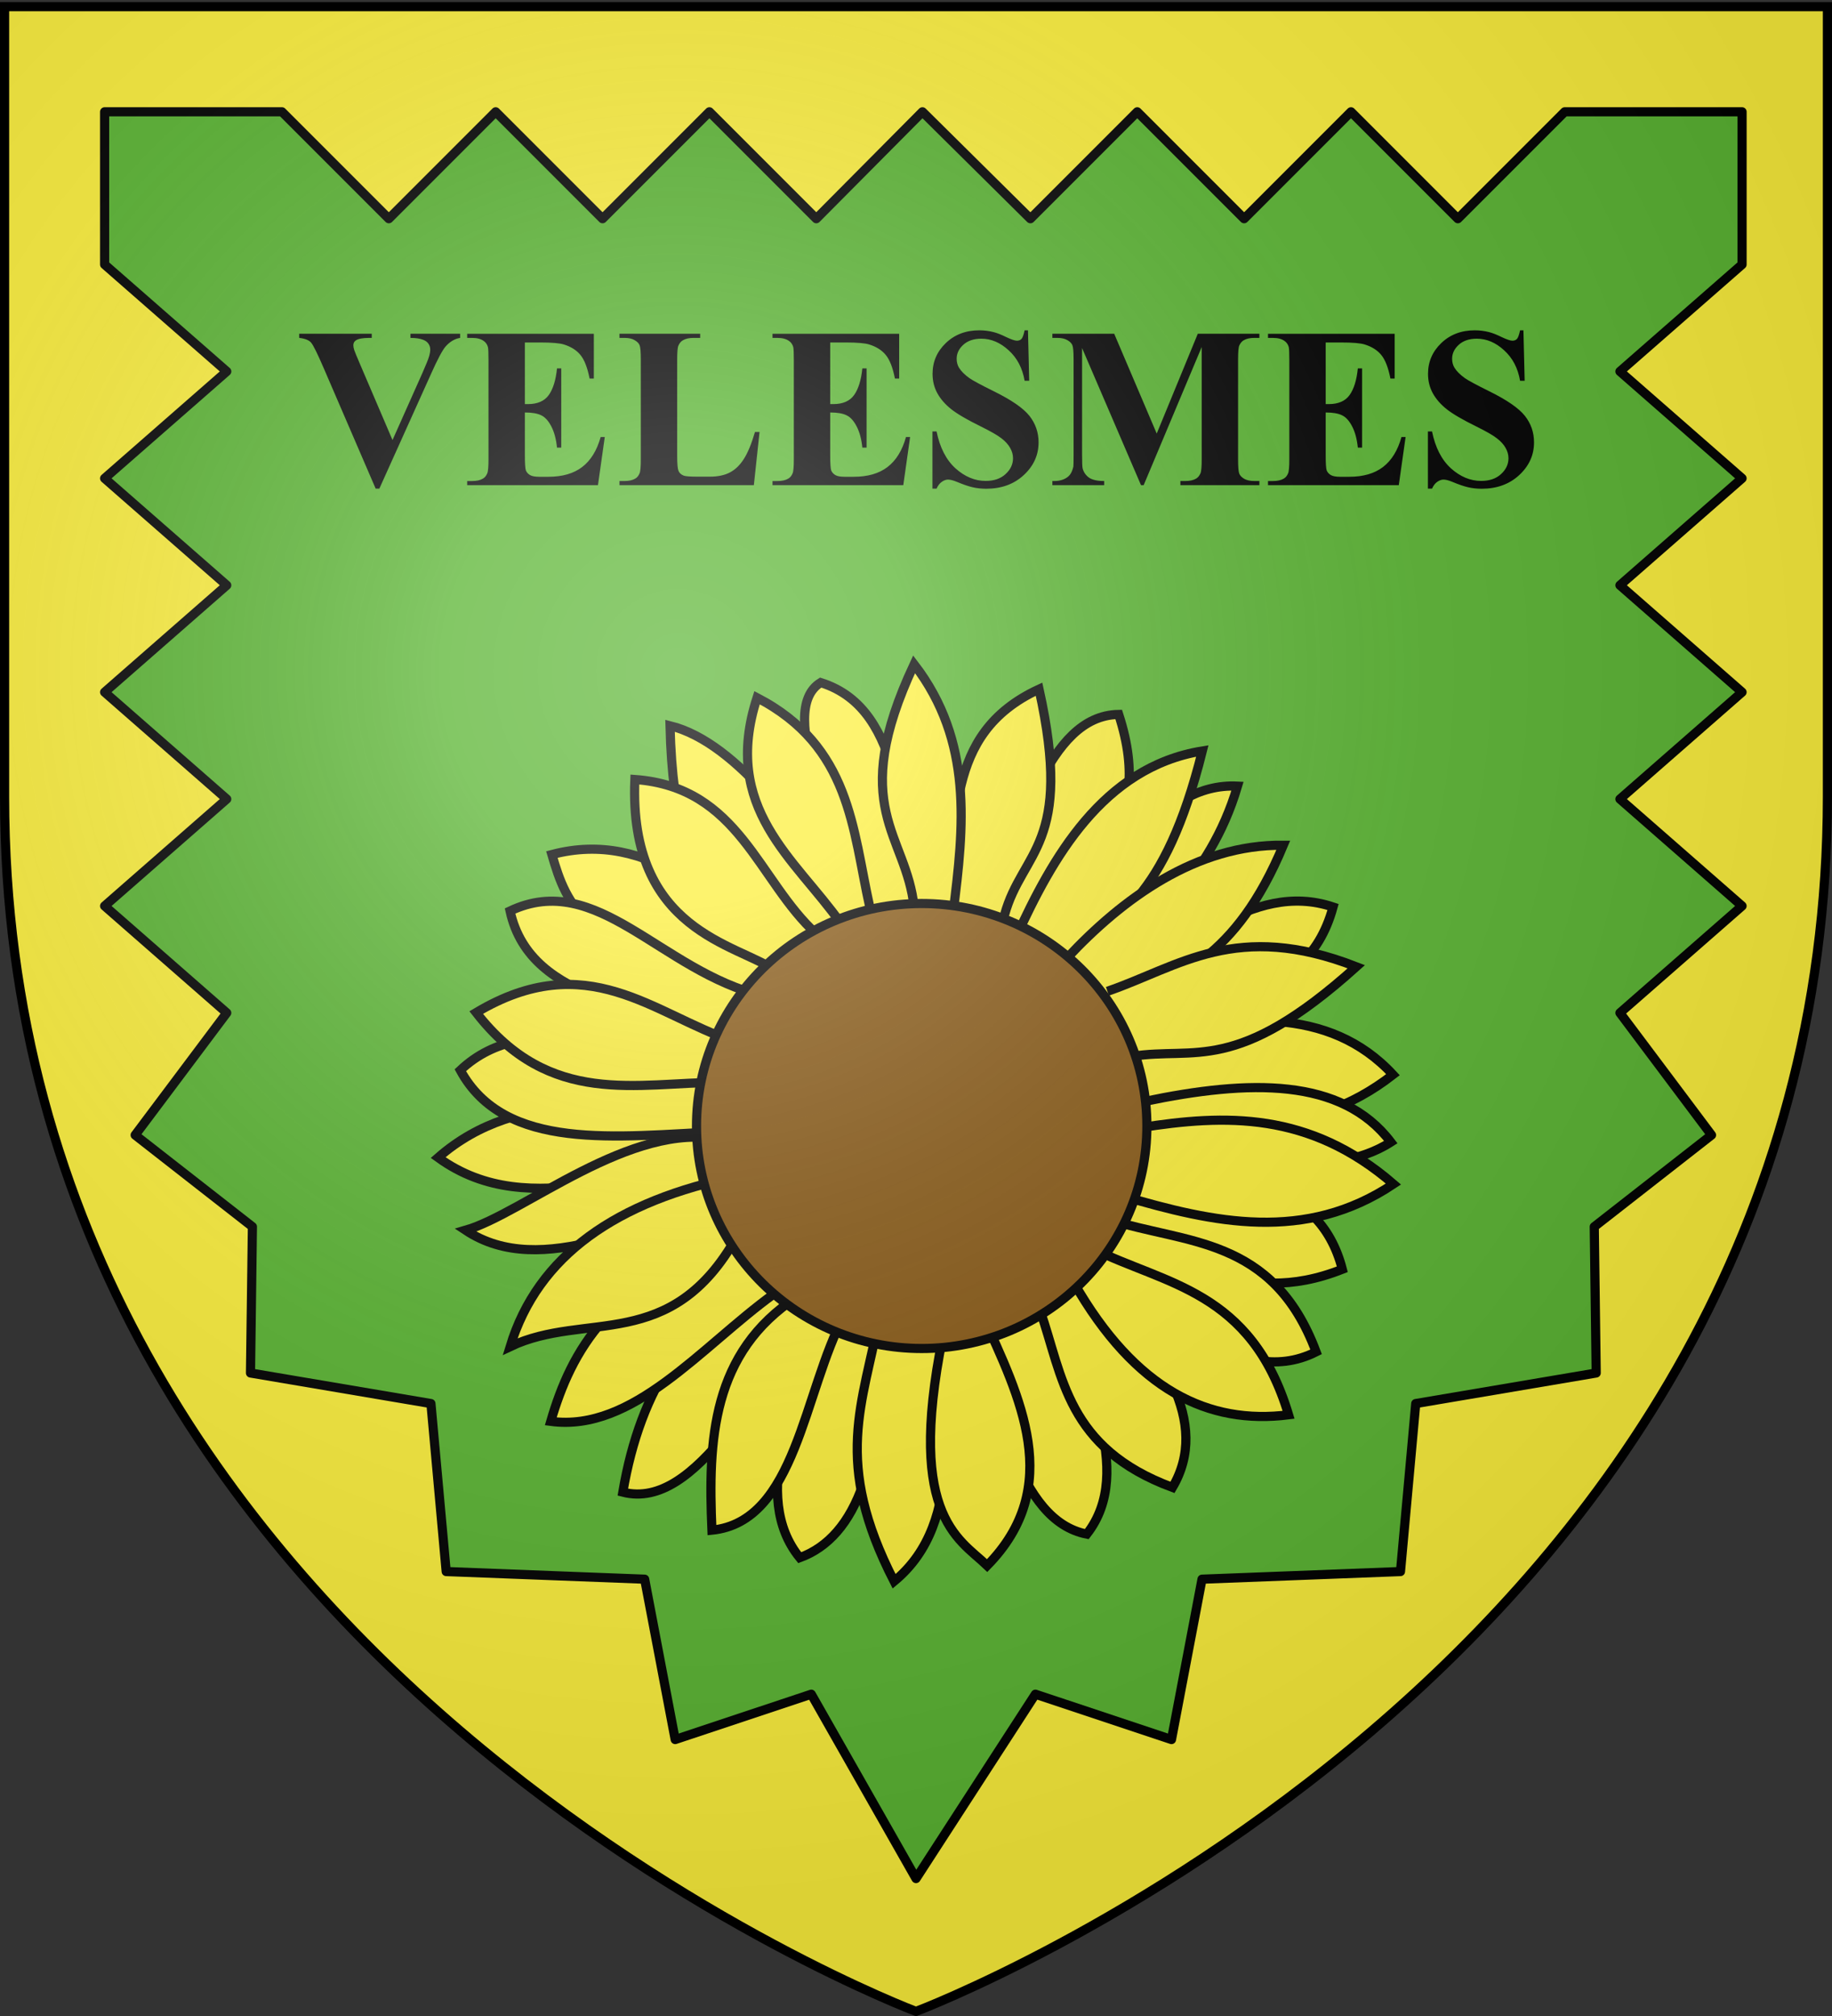 <svg xmlns="http://www.w3.org/2000/svg" width="600" height="660" version="1"><rect width="100%" height="100%" fill="#333333" stroke="none"/><defs><radialGradient id="a" cx="221.44" cy="226.33" r="300" gradientTransform="matrix(1.353 0 0 1.349 -77.629 -85.747)" gradientUnits="userSpaceOnUse"><stop offset="0" stop-color="#fff" stop-opacity=".314"/><stop offset=".19" stop-color="#fff" stop-opacity=".251"/><stop offset=".6" stop-color="#6b6b6b" stop-opacity=".125"/><stop offset="1" stop-opacity=".125"/></radialGradient></defs><path fill="#5ab532" fill-rule="evenodd" d="M1.5 1.5v258.17c0 286.1 297.97 398.64 297.97 398.64l.53.188.531-.188s297.97-112.54 297.97-398.64V1.75z"/><path fill="#fcef3c" fill-rule="evenodd" d="M1.5 261.504c0 285.507 298.5 397.02 298.5 397.02s298.5-111.513 298.5-397.02V1.492H1.5zM34.256 36.6h58.079l35 35.002 35-35.002 35 35.002 35-35.002 35 35.002 34.773-35 35.352 35 35-35.002 35 35.002 35-35.002 35 35.002 35-35.002h58.079v50.002l-40 35.002 40 35.002-40 35.002 40 35.002-40 35.002 40 35.002-40 35.002 30 40.002-38.404 30.001.63 47.898-59.096 10-5 55.002-65 2.5-10 52.503-44.567-14.847L300 615.027l-34.306-60.353-44.567 14.847-10-52.503-65-2.5-5-55.002-59.096-10 .63-47.898-38.405-30 30-40.003-40-35.002 40-35.002-40-35.002 40-35.002-40-35.002 40-35.002-40-35.002z"/><path fill="none" stroke="#000" stroke-linecap="round" stroke-linejoin="round" stroke-width="3" d="m265.7 554.65-44.567 14.846-10-52.5-65-2.5-5-55-59.096-10 .63-47.896-38.405-30 30-40-40-35 40-35-40-35 40-35-40-35 40-35-40-35v-50h58.08l35 35 35-35 35 35 35-35 35 35 34.773-35 35.352 35 35-35 35 35 35-35 35 35 35-35h58.079v50l-40 35 40 35-40 35 40 35-40 35 40 35-40 35 30 40-38.404 30 .63 47.896-59.096 10-5 55-65 2.5-10 52.5-44.567-14.846L300.007 615z" color="#000"/><path d="M150.7 109.27v1.352q-2.705.439-4.824 2.888-1.536 1.827-4.57 8.589l-17.067 37.865h-1.206l-16.995-39.4q-3.07-7.127-4.13-8.37-1.024-1.243-3.91-1.572v-1.352h23.756v1.352h-.804q-3.216 0-4.386.804-.84.549-.84 1.609 0 .658.292 1.571.292.877 1.973 4.788l10.563 24.671 9.796-21.966q1.754-3.984 2.156-5.336t.402-2.303q0-1.096-.585-1.937-.585-.84-1.718-1.279-1.571-.621-4.166-.621v-1.353zm21.2 2.85v20.175h.987q4.715 0 6.835-2.96t2.704-8.736h1.389v25.95h-1.389q-.438-4.24-1.864-6.944-1.389-2.705-3.253-3.618-1.864-.95-5.409-.95v13.961q0 4.094.329 5.008.365.913 1.316 1.498.95.585 3.07.585h2.96q6.945 0 11.111-3.216 4.203-3.217 6.031-9.796h1.352l-2.23 15.753h-42.834v-1.352h1.644q2.157 0 3.473-.767.95-.512 1.462-1.755.402-.877.402-4.605v-32.602q0-3.363-.183-4.13-.366-1.28-1.352-1.974-1.39-1.023-3.801-1.023h-1.645v-1.352h41.483v14.656h-1.39q-1.059-5.373-2.996-7.712-1.9-2.34-5.41-3.436-2.046-.658-7.675-.658zm76.86 29.31-1.864 17.397h-44.005v-1.352h1.645q2.156 0 3.472-.768.95-.512 1.462-1.754.402-.877.402-4.605v-32.602q0-3.802-.402-4.752t-1.645-1.645q-1.206-.73-3.29-.73h-1.644v-1.353h26.425v1.352h-2.156q-2.157 0-3.473.768-.95.512-1.498 1.754-.402.878-.402 4.606v31.578q0 3.8.439 4.86.438 1.024 1.717 1.536.914.329 4.423.329h4.13q3.947 0 6.579-1.39t4.532-4.385q1.937-2.997 3.655-8.845zm23.14-29.31v20.175h.987q4.715 0 6.835-2.96t2.704-8.736h1.389v25.95h-1.389q-.438-4.24-1.864-6.944-1.389-2.705-3.253-3.618-1.864-.95-5.409-.95v13.961q0 4.094.329 5.008.365.913 1.316 1.498.95.585 3.07.585h2.96q6.945 0 11.111-3.216 4.203-3.217 6.031-9.796h1.352l-2.23 15.753h-42.834v-1.352h1.644q2.157 0 3.473-.767.95-.512 1.462-1.755.402-.877.402-4.605v-32.602q0-3.363-.183-4.13-.366-1.28-1.352-1.974-1.39-1.023-3.801-1.023h-1.645v-1.352h41.483v14.656h-1.389q-1.06-5.373-2.997-7.712-1.9-2.34-5.41-3.436-2.046-.658-7.675-.658zm64.77-3.98.402 16.52h-1.498q-1.06-6.213-5.227-9.978-4.13-3.801-8.954-3.801-3.728 0-5.921 2.01-2.157 1.974-2.157 4.569 0 1.644.768 2.924 1.06 1.717 3.399 3.399 1.718 1.206 7.931 4.276 8.699 4.276 11.732 8.077 2.997 3.801 2.997 8.699 0 6.213-4.861 10.709-4.825 4.459-12.28 4.459-2.34 0-4.422-.475t-5.227-1.791q-1.754-.731-2.887-.731-.95 0-2.01.731t-1.718 2.23h-1.353v-18.714h1.353q1.608 7.895 6.176 12.061 4.606 4.13 9.905 4.13 4.094 0 6.506-2.229 2.449-2.23 2.449-5.19 0-1.754-.95-3.4-.914-1.644-2.815-3.106-1.9-1.498-6.725-3.874-6.761-3.326-9.722-5.665t-4.568-5.227q-1.572-2.887-1.572-6.36 0-5.92 4.35-10.087t10.964-4.167q2.413 0 4.679.585 1.717.439 4.166 1.645 2.486 1.17 3.472 1.17.95 0 1.499-.585.548-.585 1.023-2.815zm42.17 33.8 13.45-32.675h20.175v1.352h-1.608q-2.193 0-3.509.768-.914.512-1.462 1.718-.402.877-.402 4.568v32.675q0 3.801.402 4.752t1.645 1.68q1.242.695 3.326.695h1.608v1.353h-25.877v-1.353h1.608q2.193 0 3.509-.767.914-.512 1.462-1.755.402-.877.402-4.605v-36.732l-19.005 45.211h-.877l-19.298-44.882v34.904q0 3.655.183 4.496.475 1.827 2.046 2.997 1.608 1.133 5.007 1.133v1.352h-16.959v-1.352h.512q1.645.036 3.07-.512 1.426-.585 2.157-1.535t1.133-2.668q.073-.402.073-3.728v-31.36q0-3.764-.402-4.678-.402-.95-1.645-1.644-1.243-.731-3.326-.731h-1.572v-1.353h20.248zm55.34-29.82v20.175h.987q4.715 0 6.835-2.96t2.704-8.736h1.389v25.95h-1.389q-.438-4.24-1.864-6.944-1.389-2.705-3.253-3.618-1.864-.95-5.409-.95v13.961q0 4.094.329 5.008.365.913 1.316 1.498.95.585 3.07.585h2.96q6.945 0 11.111-3.216 4.203-3.217 6.031-9.796h1.352l-2.23 15.753h-42.834v-1.352h1.644q2.157 0 3.473-.767.95-.512 1.462-1.755.402-.877.402-4.605v-32.602q0-3.363-.183-4.13-.366-1.28-1.352-1.974-1.39-1.023-3.801-1.023h-1.645v-1.352h41.483v14.656h-1.389q-1.06-5.373-2.997-7.712-1.9-2.34-5.41-3.436-2.046-.658-7.675-.658zm64.76-3.98.402 16.52h-1.498q-1.06-6.213-5.227-9.978-4.13-3.801-8.954-3.801-3.728 0-5.921 2.01-2.157 1.974-2.157 4.569 0 1.644.768 2.924 1.06 1.717 3.399 3.399 1.718 1.206 7.931 4.276 8.699 4.276 11.732 8.077 2.997 3.801 2.997 8.699 0 6.213-4.861 10.709-4.825 4.459-12.28 4.459-2.34 0-4.422-.475-2.084-.475-5.227-1.791-1.754-.731-2.887-.731-.95 0-2.01.731-1.06.73-1.718 2.23h-1.353v-18.714h1.353q1.608 7.895 6.176 12.061 4.606 4.13 9.905 4.13 4.094 0 6.506-2.229 2.449-2.23 2.449-5.19 0-1.754-.95-3.4-.914-1.644-2.815-3.106-1.9-1.498-6.725-3.874-6.761-3.326-9.722-5.665t-4.568-5.227q-1.572-2.887-1.572-6.36 0-5.92 4.35-10.087t10.964-4.167q2.412 0 4.679.585 1.717.439 4.166 1.645 2.485 1.17 3.472 1.17.95 0 1.499-.585.548-.585 1.023-2.815z" style="font-feature-settings:normal;font-variant-caps:normal;font-variant-ligatures:normal;font-variant-numeric:normal"/><g stroke="#000" stroke-width="2.189" transform="translate(19.73 435.728)scale(2.193)"><g fill="#fcef3c" stroke-width="1.368"><path d="M101.274-23.115c-14.101-3.114-30.705 7.483-44.84-2.768 12.303-10.757 28.22-7.065 42.902-8.304m38.219-29.403c6.378-10.552 9.66-28.273 20.519-28.448 5.894 18.124-6.41 22.144-10.011 32.909m-38.758 3.67c-7.29-7.683-17.522-5.78-18.239-34.891 10.265 2.546 19.927 16.611 27.358 27.656"/><path d="M109.305-55.459C98.33-63.9 88.171-75.009 73.422-71.12c2.207 7.47 4.535 14.934 31.522 21.113m13.48-12.69c-1.694-11.427-11.792-29.82-4.857-34.097 13.07 4.104 10.978 22.326 16.454 33.503m1.784-.599c2.887-11.377-.327-25.12 14.373-31.917 5.184 23.364-2.519 24.08-5.154 33.701m8.131 3.472c8.15-9.778 15.06-23.28 26.664-22.7-4.26 14.386-13.702 20.292-20.617 30.333m1.184.298c11.083-5.402 21.43-16.696 33.702-12.588-4.292 15.758-20.288 12.61-30.728 18.437m.989 1.27c15.084-3.765 29.16-4.976 38.69 5.327-12.948 10.042-24.561 6.744-36.447 6.168m-63.625-8.22c-13.48-.81-29.063-8.19-39.218 1.388 6.636 12.209 23.304 9.871 38.85 9.159"/><path d="M98.699-28.54C85.332-31.445 69.15-17.512 60.533-15.035c11.495 7.626 26.88-1.855 40.71-4.502m5.087 11.503C93.783-2.444 86.65 8.56 84.018 24.065c11.188 2.864 19.953-16.89 29.75-27.01"/><path d="M113.768-2.946c-3.79 13.197-10.852 27.534-3.328 36.796 8.468-3.093 12.862-14.334 11.94-36.209M106.53-5.49C95.672 2.394 85.544 15.14 73.257 13.495c3.098-10.591 8.697-20.618 27.792-27.597m47.756 7.83c3.724 12.878 11.912 27.113 4.502 36.601-10.448-2.059-13.025-19.205-17.615-32.49m23.875-21.335c14.8-.349 28.415.755 31.904 14.288-15.379 6.093-23.597-3.03-35.23-4.893"/><path d="M156.63-16.646c11.338 3.706 24.453 2.437 30.924 19.768-12.127 6.09-23.373-8.099-35.034-12.722m9.397-24.659c15.652-3.268 29.436-3.618 36.797 6.068-9.283 5.988-24.52 2.3-37.579 2.153M122.38-2.358c-2.468 13.382-7.072 21.76 2.153 39.731 10.977-9.064 6.86-25.315 7.829-39.145"/></g><g fill="#fcef3c" stroke-width="1.368"><path d="M104.943-50.009c-15.279-3.698-24.714-18.859-37.767-12.687C70.3-48.442 88.68-48.982 99.69-42.376m27.829-20.864c-1.137-11.03-10.062-14.761 0-36.282 8.85 11.506 7.445 24.278 5.826 37.076M116.61-60.82c-6.88-9.735-17.91-17.158-12.546-33.714 13.978 7.258 14.253 19.654 16.822 31.19"/><path d="M98.599-37.121c-12.529.042-25.45 3.806-36.478-10.408 16.553-9.878 26.44.243 38.36 4.262m6.349-10.51c-5.65-4.03-21.982-5.806-21.014-28.548 15.628 1.123 18.365 15.139 27.16 23.096m29.816.352c5.284-11.539 12.843-25.293 27.772-27.706-5.632 22.508-13.077 25.062-20.221 30.926"/><path d="M150.343-55.659c8.321-8.908 19.337-16.994 32.314-16.851-7.099 17.018-16.084 20.02-24.979 23.69"/><path d="M160.055-40.99c9.437-1.493 15.48 2.833 33.504-13.382-17.935-6.997-26.443-.018-37.171 3.668m4.942 20.358c12.592-1.985 25.183-2.465 37.775 8.416-13.177 8.794-26.825 5.796-40.515 1.762M146.336-3.065c3.412 9.824 3.96 20.565 19.768 26.423 5.691-9.65-1.438-20.503-12.33-31.708"/><path d="M154.086-12.34c10.941 5.45 23.779 6.246 29.359 24.857-11.89 1.505-22.814-3.556-32.099-19.768m-18.985 5.48c-6.473 29.258 1.747 32.65 6.068 36.796 11.573-11.776 4.958-25.037-.783-37.579m-27.597-2.542C97.289 3.24 96.74 16.274 97.327 29.742c12.592-1.267 13.656-20.648 19.768-32.098m-16.046-11.746C91.21 3.453 78.487-3.038 67.189 2.338c4.122-13.58 15.877-21.79 34.09-25.455"/></g><ellipse cx="-259.74" cy="845.56" fill="#895a16" rx="53.809" ry="53.145" transform="translate(290.99 -559.07)scale(.625)"/></g><path fill="url(#a)" fill-rule="evenodd" d="M300 658.5s298.5-112.32 298.5-397.77V2.18H1.5v258.55C1.5 546.18 300 658.5 300 658.5"/><path fill="none" stroke="#000" stroke-width="3" d="M300 658.5S1.5 546.18 1.5 260.73V2.18h597v258.55C598.5 546.18 300 658.5 300 658.5z"/></svg>